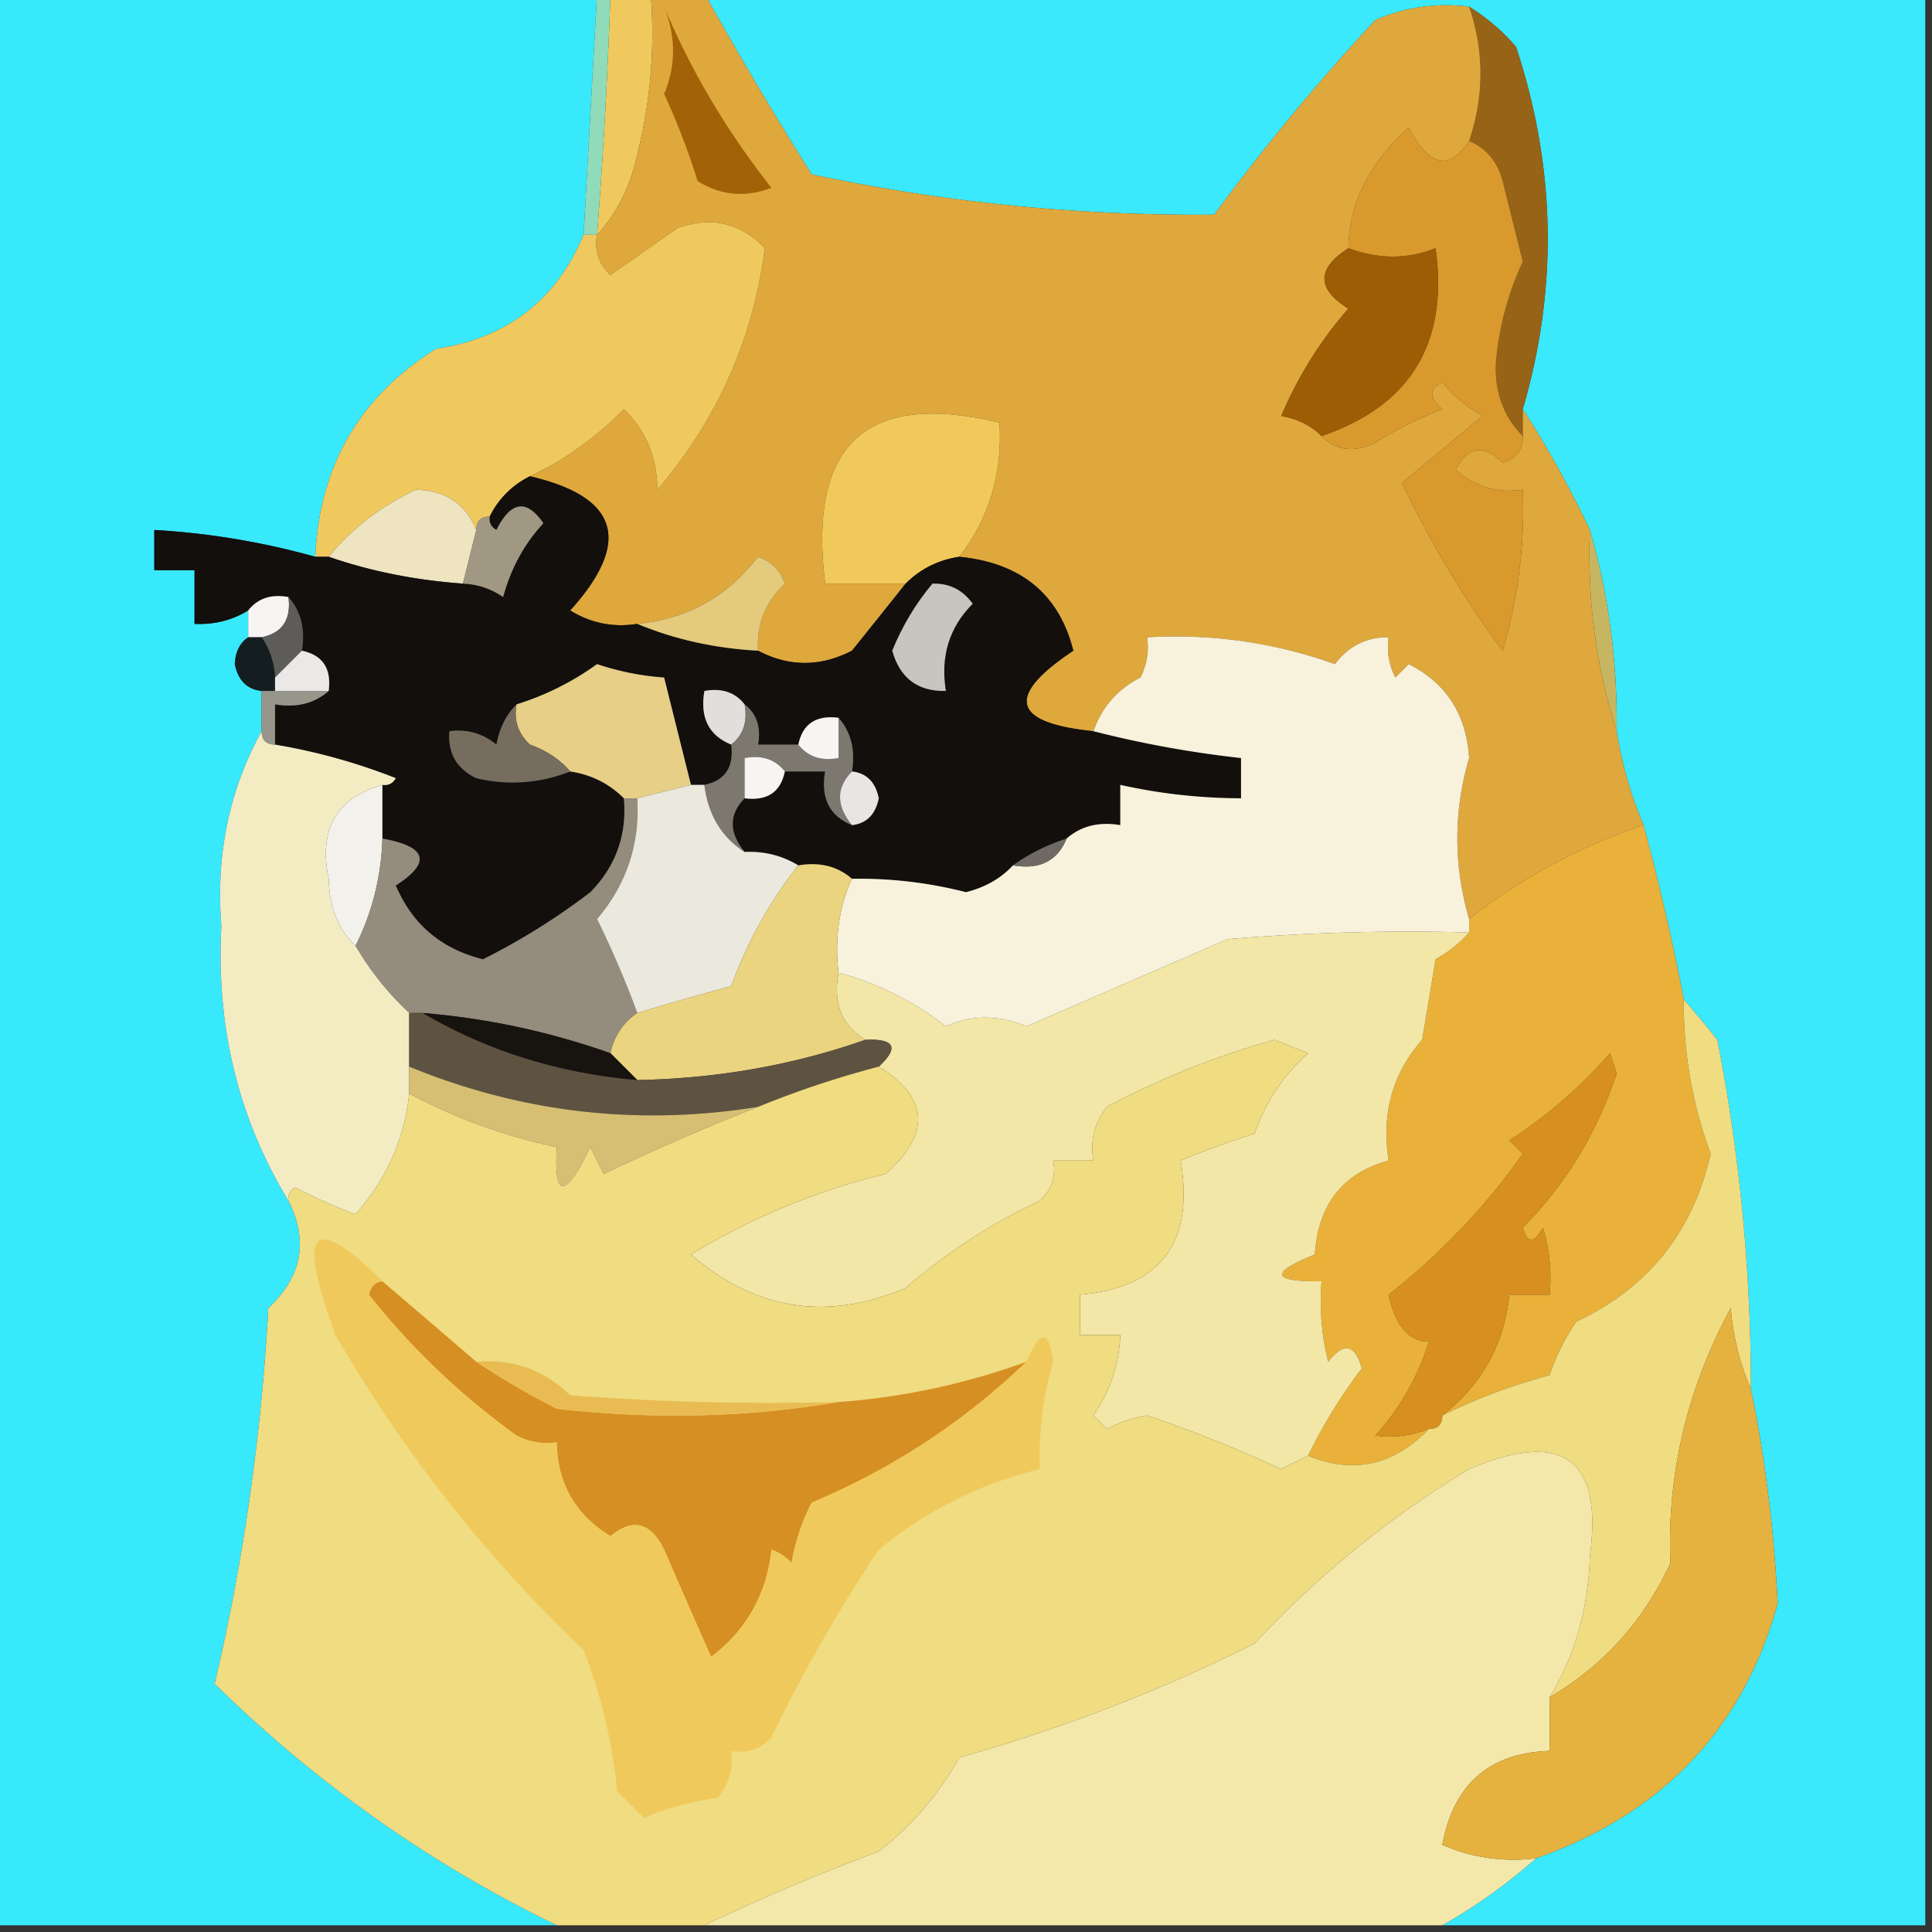 <svg xmlns="http://www.w3.org/2000/svg" width="144" height="144" style="shape-rendering:geometricPrecision;text-rendering:geometricPrecision;image-rendering:optimizeQuality;fill-rule:evenodd;clip-rule:evenodd"><rect width="100%" height="100%" fill="#333333" stroke="none"/><path style="opacity:1" fill="#38e9fc" d="M-.5-.5h45l-1 18c-2.047 4.876-5.714 7.709-11 8.5-5.696 3.554-8.696 8.72-9 15.5a56.43 56.43 0 0 0-12-2v3h3v4c1.459.067 2.792-.266 4-1v2c-.624.417-.957 1.084-1 2 .247 1.213.914 1.88 2 2v3c-2.424 4.41-3.424 9.243-3 14.5-.404 7.516 1.262 14.35 5 20.5 1.505 3 1.005 5.667-1.5 8-.526 9.555-1.86 18.888-4 28 7.592 7.448 16.092 13.448 25.5 18h-42V-.5z"/><path style="opacity:1" fill="#3ae9fb" d="M52.5-.5h91v144h-36a40.943 40.943 0 0 0 7-5c9.421-3.321 15.421-9.654 18-19-.282-5.528-.949-10.861-2-16a134.59 134.59 0 0 0-2.5-26 81.819 81.819 0 0 0-2.5-3 184.496 184.496 0 0 0-3-13 29.413 29.413 0 0 1-2-7c.056-5.231-.611-10.231-2-15a78.908 78.908 0 0 0-5-9c2.635-9.014 2.468-18.014-.5-27a14.694 14.694 0 0 0-3.5-3 13.118 13.118 0 0 0-7 1 166.888 166.888 0 0 0-12 14.5c-10.123.09-20.123-.91-30-3a290.635 290.635 0 0 1-8-13.5z"/><path style="opacity:1" fill="#efc95d" d="M45.5-.5h3a36.874 36.874 0 0 1-1 12c-.51 2.384-1.51 4.384-3 6 .466-5.991.799-11.991 1-18z"/><path style="opacity:1" fill="#976316" d="M109.5.5c1.294.79 2.461 1.79 3.5 3 2.968 8.986 3.135 17.986.5 27v2c-1.44-1.446-2.107-3.28-2-5.5.227-2.62.893-5.12 2-7.5l-1.5-6c-.377-1.442-1.21-2.442-2.5-3 1.127-3.357 1.127-6.69 0-10z"/><path style="opacity:1" fill="#90dbba" d="M44.5-.5h1a408.403 408.403 0 0 1-1 18h-1l1-18z"/><path style="opacity:1" fill="#dfa83c" d="M48.5-.5h4a290.635 290.635 0 0 0 8 13.5 138.573 138.573 0 0 0 30 3 166.888 166.888 0 0 1 12-14.5 13.118 13.118 0 0 1 7-1c1.127 3.31 1.127 6.643 0 10-1.476 2.261-2.976 1.928-4.5-1-2.94 2.639-4.44 5.639-4.5 9-2.377 1.53-2.377 3.03 0 4.5a29.686 29.686 0 0 0-5 8c1.237.232 2.237.732 3 1.5 1.1 1.098 2.434 1.265 4 .5a29.13 29.13 0 0 1 5-2.5c-1.006-.896-1.006-1.562 0-2a10.76 10.76 0 0 0 3 2.5l-6 5c2.1 4.427 4.6 8.594 7.5 12.5a37.12 37.12 0 0 0 1.5-12c-1.929.27-3.595-.23-5-1.5.921-1.756 2.088-1.923 3.5-.5 1.03-.336 1.53-1.003 1.5-2v-2a78.908 78.908 0 0 1 5 9c-.198 5.25.469 10.25 2 15a29.413 29.413 0 0 0 2 7 43.213 43.213 0 0 0-13 7c-1.171-4.018-1.171-8.018 0-12-.208-3.251-1.708-5.585-4.5-7l-1 1a4.934 4.934 0 0 1-.5-3c-1.643-.02-2.976.647-4 2a35.145 35.145 0 0 0-14-2 4.932 4.932 0 0 1-.5 3c-1.72.884-2.886 2.218-3.5 4-6.088-.613-6.588-2.613-1.5-6-1.06-4.21-3.894-6.543-8.5-7 2.22-2.863 3.22-6.196 3-10-9.95-2.39-14.282 1.61-13 12h6c-1.31 1.648-2.643 3.314-4 5-2.359 1.214-4.692 1.214-7 0-.117-1.983.55-3.65 2-5-.333-1-1-1.667-2-2-2.286 2.976-5.286 4.643-9 5-1.788.285-3.455-.048-5-1 4.623-5.128 3.623-8.462-3-10 2.548-1.192 4.882-2.858 7-5 1.63 1.559 2.464 3.559 2.5 6 4.471-5.253 7.138-11.253 8-18-1.808-1.896-3.975-2.396-6.5-1.5l-5 3.5c-.886-.825-1.219-1.825-1-3 1.49-1.616 2.49-3.616 3-6a36.874 36.874 0 0 0 1-12z"/><path style="opacity:1" fill="#a26207" d="M49.5.5c2.003 4.774 4.67 9.274 8 13.5-1.94.743-3.774.576-5.5-.5A54.162 54.162 0 0 0 49.5 7c.886-2.112.886-4.278 0-6.5z"/><path style="opacity:1" fill="#d9992d" d="M109.5 10.5c1.29.558 2.123 1.558 2.5 3l1.5 6a22.198 22.198 0 0 0-2 7.5c-.107 2.22.56 4.054 2 5.5.03.997-.47 1.664-1.5 2-1.412-1.423-2.579-1.256-3.5.5 1.405 1.27 3.071 1.77 5 1.5a37.12 37.12 0 0 1-1.5 12 74.404 74.404 0 0 1-7.5-12.5l6-5a10.76 10.76 0 0 1-3-2.5c-1.006.438-1.006 1.104 0 2a29.13 29.13 0 0 0-5 2.5c-1.566.765-2.9.598-4-.5 6.64-2.269 9.473-6.936 8.5-14-2.081.833-4.248.833-6.5 0 .06-3.361 1.56-6.361 4.5-9 1.524 2.928 3.024 3.261 4.5 1z"/><path style="opacity:1" fill="#efc95d" d="M39.5 35.5a6.541 6.541 0 0 0-3 3c-.667 0-1 .333-1 1-.791-1.943-2.291-2.943-4.5-3-2.617 1.225-4.784 2.891-6.5 5h-1c.304-6.78 3.304-11.946 9-15.5 5.286-.791 8.953-3.624 11-8.5h1c-.219 1.175.114 2.175 1 3l5-3.5c2.525-.896 4.692-.396 6.5 1.5-.862 6.747-3.529 12.747-8 18-.036-2.441-.87-4.441-2.5-6-2.118 2.142-4.452 3.808-7 5z"/><path style="opacity:1" fill="#9d5d04" d="M100.5 18.5c2.252.833 4.419.833 6.5 0 .973 7.064-1.86 11.731-8.5 14-.763-.768-1.763-1.268-3-1.5a29.686 29.686 0 0 1 5-8c-2.377-1.47-2.377-2.97 0-4.5z"/><path style="opacity:1" fill="#f1c85a" d="M71.5 41.5c-1.562.233-2.895.9-4 2h-6c-1.282-10.39 3.05-14.39 13-12 .22 3.804-.78 7.137-3 10z"/><path style="opacity:1" fill="#eee4bf" d="m35.5 39.5-1 4c-3.54-.253-6.873-.92-10-2 1.716-2.109 3.883-3.775 6.5-5 2.209.057 3.709 1.057 4.5 3z"/><path style="opacity:1" fill="#120f0d" d="M39.5 35.5c6.623 1.538 7.623 4.872 3 10 1.545.952 3.212 1.285 5 1 2.773 1.157 5.773 1.824 9 2 2.308 1.214 4.641 1.214 7 0 1.357-1.686 2.69-3.352 4-5 1.105-1.1 2.438-1.767 4-2 4.606.457 7.44 2.79 8.5 7-5.088 3.387-4.588 5.387 1.5 6a79.849 79.849 0 0 0 11 2v3a41.744 41.744 0 0 1-9-1v3c-1.599-.268-2.932.066-4 1-1.495.489-2.829 1.155-4 2-.9.972-2.066 1.638-3.5 2a31.902 31.902 0 0 0-8.5-1c-1.068-.934-2.401-1.268-4-1-1.208-.734-2.541-1.067-4-1-1.186-1.461-1.186-2.795 0-4 1.679.215 2.679-.452 3-2h3c-.343 1.983.324 3.317 2 4 1.086-.12 1.753-.787 2-2-.247-1.213-.914-1.88-2-2 .268-1.599-.066-2.932-1-4-1.679-.215-2.679.452-3 2h-3c.237-1.291-.096-2.291-1-3-.709-.904-1.709-1.237-3-1-.343 1.983.324 3.317 2 4 .215 1.679-.452 2.679-2 3h-1l-2-8a20.228 20.228 0 0 1-5-1 20.815 20.815 0 0 1-6 3c-.768.763-1.268 1.763-1.5 3-1.011-.837-2.178-1.17-3.5-1-.14 1.624.527 2.79 2 3.5 2.385.556 4.718.39 7-.5 1.562.233 2.895.9 4 2 .236 2.726-.597 5.059-2.5 7a49.87 49.87 0 0 1-8 5c-3.098-.767-5.264-2.6-6.5-5.5 2.672-1.723 2.338-2.89-1-3.5v-4c.438.065.772-.101 1-.5a44.602 44.602 0 0 0-9-2.5v-3c1.599.268 2.932-.066 4-1 .215-1.679-.452-2.679-2-3 .268-1.599-.066-2.932-1-4-1.291-.237-2.291.096-3 1-1.208.734-2.541 1.067-4 1v-4h-3v-3a56.43 56.43 0 0 1 12 2h1c3.127 1.08 6.46 1.747 10 2a5.576 5.576 0 0 1 3 1c.58-2.137 1.58-3.97 3-5.5-1.249-1.824-2.415-1.657-3.5.5-.399-.228-.565-.562-.5-1a6.541 6.541 0 0 1 3-3z"/><path style="opacity:1" fill="#a19884" d="m34.5 43.5 1-4c0-.667.333-1 1-1-.065.438.101.772.5 1 1.085-2.157 2.251-2.324 3.5-.5-1.42 1.53-2.42 3.363-3 5.5a5.576 5.576 0 0 0-3-1z"/><path style="opacity:1" fill="#e4ca7c" d="M56.5 48.5c-3.227-.176-6.227-.843-9-2 3.714-.357 6.714-2.024 9-5 1 .333 1.667 1 2 2-1.45 1.35-2.117 3.017-2 5z"/><path style="opacity:1" fill="#f6f5f3" d="M21.5 44.5c.215 1.679-.452 2.679-2 3h-1v-2c.709-.904 1.709-1.237 3-1z"/><path style="opacity:1" fill="#5e5c59" d="M21.5 44.5c.934 1.068 1.268 2.401 1 4l-2 2a5.728 5.728 0 0 0-1-3c1.548-.321 2.215-1.321 2-3z"/><path style="opacity:1" fill="#c8c5bf" d="M69.5 43.5c1.256-.039 2.256.461 3 1.5-1.75 1.754-2.417 3.92-2 6.5-2.09.05-3.423-.95-4-3 .76-1.86 1.76-3.527 3-5z"/><path style="opacity:1" fill="#141e21" d="M18.5 47.5h1c.61.891.943 1.891 1 3v1h-1c-1.086-.12-1.753-.787-2-2 .043-.916.376-1.583 1-2z"/><path style="opacity:1" fill="#c7b661" d="M118.5 39.5c1.389 4.769 2.056 9.769 2 15-1.531-4.75-2.198-9.75-2-15z"/><path style="opacity:1" fill="#ebe9e7" d="M22.5 48.5c1.548.321 2.215 1.321 2 3h-4v-1l2-2z"/><path style="opacity:1" fill="#f8f2dc" d="M109.5 68.5v1c-6.009-.166-12.01 0-18 .5-5.02 2.178-10.02 4.345-15 6.5-2.107-.872-4.107-.872-6 0a22.584 22.584 0 0 0-8-4c-.302-2.56.032-4.893 1-7a31.902 31.902 0 0 1 8.5 1c1.434-.362 2.6-1.028 3.5-2 1.983.343 3.317-.323 4-2 1.068-.934 2.401-1.268 4-1v-3c2.955.659 5.955.992 9 1v-3a79.849 79.849 0 0 1-11-2c.614-1.782 1.78-3.116 3.5-4 .483-.948.65-1.948.5-3 4.813-.28 9.48.386 14 2 1.024-1.353 2.357-2.02 4-2a4.934 4.934 0 0 0 .5 3l1-1c2.792 1.415 4.292 3.749 4.5 7-1.171 3.982-1.171 7.982 0 12z"/><path style="opacity:1" fill="#e7cf87" d="m51.5 58.5-4 1h-1c-1.105-1.1-2.438-1.767-4-2-.761-.89-1.761-1.558-3-2-.886-.825-1.219-1.825-1-3a20.815 20.815 0 0 0 6-3c1.635.546 3.301.88 5 1l2 8z"/><path style="opacity:1" fill="#e1dfdc" d="M55.5 52.5c.237 1.291-.096 2.291-1 3-1.676-.683-2.343-2.017-2-4 1.291-.237 2.291.096 3 1z"/><path style="opacity:1" fill="#96978a" d="M19.5 51.5h5c-1.068.934-2.401 1.268-4 1v3c-.667 0-1-.333-1-1v-3z"/><path style="opacity:1" fill="#766d5e" d="M38.5 52.5c-.219 1.175.114 2.175 1 3 1.239.442 2.239 1.11 3 2a11.596 11.596 0 0 1-7 .5c-1.473-.71-2.14-1.876-2-3.5 1.322-.17 2.489.163 3.5 1 .232-1.237.732-2.237 1.5-3z"/><path style="opacity:1" fill="#7c7870" d="M55.5 52.5c.904.709 1.237 1.709 1 3h3c.709.904 1.709 1.237 3 1v-3c.934 1.068 1.268 2.401 1 4-1.186 1.205-1.186 2.539 0 4-1.676-.683-2.343-2.017-2-4h-3c-.709-.904-1.709-1.237-3-1v3c-1.186 1.205-1.186 2.539 0 4-1.723-1.105-2.723-2.772-3-5 1.548-.321 2.215-1.321 2-3 .904-.709 1.237-1.709 1-3z"/><path style="opacity:1" fill="#f6f5f4" d="M62.5 53.5v3c-1.291.237-2.291-.096-3-1 .321-1.548 1.321-2.215 3-2z"/><path style="opacity:1" fill="#f7f5f2" d="M58.5 57.5c-.321 1.548-1.321 2.215-3 2v-3c1.291-.237 2.291.096 3 1z"/><path style="opacity:1" fill="#e8e6e4" d="M63.5 57.5c1.086.12 1.753.787 2 2-.247 1.213-.914 1.88-2 2-1.186-1.461-1.186-2.795 0-4z"/><path style="opacity:1" fill="#6e6a63" d="M79.5 62.5c-.683 1.677-2.017 2.343-4 2 1.171-.845 2.505-1.511 4-2z"/><path style="opacity:1" fill="#e9b139" d="M122.5 61.5a184.496 184.496 0 0 1 3 13 32.155 32.155 0 0 0 2 11.5c-1.319 5.817-4.652 9.984-10 12.5a15.685 15.685 0 0 0-2 4 42.81 42.81 0 0 0-8 3c2.942-2.279 4.609-5.279 5-9h3a12.93 12.93 0 0 0-.5-5c-.654 1.196-1.154 1.196-1.5 0 3.208-3.24 5.541-7.073 7-11.5l-.5-1.5a35.077 35.077 0 0 1-7.5 6.5l1 1a49.764 49.764 0 0 1-10 10.5c.489 2.308 1.489 3.475 3 3.5a18.324 18.324 0 0 1-4 7c1.319.195 2.653.028 4-.5-2.617 2.722-5.617 3.389-9 2a37.785 37.785 0 0 1 4-6.5c-.51-1.826-1.344-1.993-2.5-.5a18.436 18.436 0 0 1-.5-6c-3.743.04-3.91-.626-.5-2 .247-3.732 2.081-6.065 5.5-7-.545-3.498.288-6.498 2.5-9l1-6c.995-.566 1.828-1.233 2.5-2v-1a43.213 43.213 0 0 1 13-7z"/><path style="opacity:1" fill="#f3f1eb" d="M28.5 58.5v4a18.976 18.976 0 0 1-2 8c-1.277-1.194-1.944-2.86-2-5-.768-3.678.565-6.011 4-7z"/><path style="opacity:1" fill="#948c7c" d="M46.5 59.5h1c.198 3.406-.802 6.406-3 9a75.534 75.534 0 0 1 3 7c-1.051.722-1.718 1.722-2 3a55.464 55.464 0 0 0-14-3h-1a21.628 21.628 0 0 1-4-5 18.976 18.976 0 0 0 2-8c3.338.61 3.672 1.777 1 3.5 1.236 2.9 3.402 4.733 6.5 5.5a49.87 49.87 0 0 0 8-5c1.903-1.941 2.736-4.274 2.5-7z"/><path style="opacity:1" fill="#ebe8de" d="M51.5 58.5h1c.277 2.228 1.277 3.895 3 5 1.459-.067 2.792.266 4 1-2.104 2.646-3.77 5.646-5 9a246.13 246.13 0 0 0-7 2 75.534 75.534 0 0 0-3-7c2.198-2.594 3.198-5.594 3-9l4-1z"/><path style="opacity:1" fill="#f3ecc3" d="M19.5 54.5c0 .667.333 1 1 1a44.602 44.602 0 0 1 9 2.5c-.228.399-.562.565-1 .5-3.435.989-4.768 3.322-4 7 .056 2.14.723 3.806 2 5a21.628 21.628 0 0 0 4 5v6c-.353 3.379-1.687 6.379-4 9a37.12 37.12 0 0 1-4.5-2c-.399.228-.565.562-.5 1-3.738-6.15-5.404-12.984-5-20.5-.424-5.257.576-10.09 3-14.5z"/><path style="opacity:1" fill="#f3e7a7" d="M109.5 69.5c-.672.767-1.505 1.434-2.5 2l-1 6c-2.212 2.502-3.045 5.502-2.5 9-3.419.935-5.253 3.268-5.5 7-3.41 1.374-3.243 2.04.5 2a18.436 18.436 0 0 0 .5 6c1.156-1.493 1.99-1.326 2.5.5a37.785 37.785 0 0 0-4 6.5c-.65.304-1.317.637-2 1a100.798 100.798 0 0 0-10-4c-1.054.18-2.054.513-3 1l-1-1c1.247-1.823 1.914-3.823 2-6h-3v-3c6.023-.538 8.523-3.871 7.5-10a66.778 66.778 0 0 1 5.5-2c.85-2.382 2.184-4.382 4-6l-2.5-1a61.186 61.186 0 0 0-12.5 5c-.929 1.189-1.262 2.522-1 4h-3c.219 1.175-.114 2.175-1 3a42.96 42.96 0 0 0-10 6.5c-5.87 2.488-11.203 1.655-16-2.5 4.573-2.768 9.406-4.768 14.5-6 3.404-3.007 3.237-5.674-.5-8 1.531-1.424 1.198-2.091-1-2-1.756-1.052-2.423-2.719-2-5a22.584 22.584 0 0 1 8 4c1.893-.872 3.893-.872 6 0 4.98-2.155 9.98-4.322 15-6.5 5.99-.5 11.991-.666 18-.5z"/><path style="opacity:1" fill="#ead47f" d="M59.5 64.5c1.599-.268 2.932.066 4 1-.968 2.107-1.302 4.44-1 7-.423 2.281.244 3.948 2 5-5.372 1.887-11.04 2.887-17 3l-2-2c.282-1.278.949-2.278 2-3a246.13 246.13 0 0 1 7-2c1.23-3.354 2.896-6.354 5-9z"/><path style="opacity:1" fill="#5e5241" d="M30.5 75.5h1c4.823 2.827 10.156 4.494 16 5 5.96-.113 11.628-1.113 17-3 2.198-.091 2.531.576 1 2a71.237 71.237 0 0 0-9 3c-8.955 1.435-17.621.435-26-3v-4z"/><path style="opacity:1" fill="#17130f" d="M31.5 75.5a55.464 55.464 0 0 1 14 3l2 2c-5.844-.506-11.177-2.173-16-5z"/><path style="opacity:1" fill="#d6be73" d="M30.5 79.5c8.379 3.435 17.045 4.435 26 3a173.945 173.945 0 0 0-11.5 5l-1-2c-1.891 3.87-2.724 3.87-2.5 0-3.92-.83-7.587-2.163-11-4v-2z"/><path style="opacity:1" fill="#f0dc81" d="M125.5 74.5c.815.93 1.648 1.93 2.5 3a134.59 134.59 0 0 1 2.5 26c-.809-1.792-1.309-3.792-1.5-6-3.253 6.006-4.753 12.339-4.5 19-1.987 4.317-4.987 7.65-9 10 1.879-3.082 2.879-6.582 3-10.5.982-7.296-2.018-9.463-9-6.5a74.848 74.848 0 0 0-16 13c-6.934 3.485-14.268 6.318-22 8.5a23.071 23.071 0 0 1-6 7 160.444 160.444 0 0 0-13 5.5h-11c-9.408-4.552-17.908-10.552-25.5-18 2.14-9.112 3.474-18.445 4-28 2.505-2.333 3.005-5 1.5-8-.065-.438.101-.772.5-1a37.12 37.12 0 0 0 4.5 2c2.313-2.621 3.647-5.621 4-9 3.413 1.837 7.08 3.17 11 4-.224 3.87.609 3.87 2.5 0l1 2a173.945 173.945 0 0 1 11.5-5 71.237 71.237 0 0 1 9-3c3.737 2.326 3.904 4.993.5 8-5.094 1.232-9.927 3.232-14.5 6 4.797 4.155 10.13 4.988 16 2.5a42.96 42.96 0 0 1 10-6.5c.886-.825 1.219-1.825 1-3h3c-.262-1.478.071-2.811 1-4a61.186 61.186 0 0 1 12.5-5l2.5 1c-1.816 1.618-3.15 3.618-4 6a66.778 66.778 0 0 0-5.5 2c1.023 6.129-1.477 9.462-7.5 10v3h3c-.086 2.177-.753 4.177-2 6l1 1c.946-.487 1.946-.82 3-1a100.798 100.798 0 0 1 10 4c.683-.363 1.35-.696 2-1 3.383 1.389 6.383.722 9-2 .667 0 1-.333 1-1a42.81 42.81 0 0 1 8-3 15.685 15.685 0 0 1 2-4c5.348-2.516 8.681-6.683 10-12.5a32.155 32.155 0 0 1-2-11.5z"/><path style="opacity:1" fill="#d7901f" d="M107.5 105.5c0 .667-.333 1-1 1-1.347.528-2.681.695-4 .5a18.324 18.324 0 0 0 4-7c-1.511-.025-2.511-1.192-3-3.5a49.764 49.764 0 0 0 10-10.5l-1-1a35.077 35.077 0 0 0 7.5-6.5l.5 1.5c-1.459 4.427-3.792 8.26-7 11.5.346 1.196.846 1.196 1.5 0 .494 1.634.66 3.3.5 5h-3c-.391 3.721-2.058 6.721-5 9z"/><path style="opacity:1" fill="#d68f22" d="M28.5 95.5c2.308 1.97 4.642 3.97 7 6a60.733 60.733 0 0 0 6 3.5c7.18.821 14.18.655 21-.5a51.977 51.977 0 0 0 14-3c-4.646 4.467-9.98 7.967-16 10.5a15.28 15.28 0 0 0-1.5 4.5 3.647 3.647 0 0 0-1.5-1c-.36 3.331-1.86 5.997-4.5 8a1257.43 1257.43 0 0 1-3.5-8c-1.003-2.042-2.337-2.375-4-1-2.634-1.624-3.967-3.957-4-7a4.934 4.934 0 0 1-3-.5c-4.2-3.036-7.867-6.536-11-10.5.124-.607.457-.94 1-1z"/><path style="opacity:1" fill="#f0c95c" d="M28.5 95.5c-.543.06-.876.393-1 1 3.133 3.964 6.8 7.464 11 10.5a4.934 4.934 0 0 0 3 .5c.033 3.043 1.366 5.376 4 7 1.663-1.375 2.997-1.042 4 1a1257.43 1257.43 0 0 0 3.5 8c2.64-2.003 4.14-4.669 4.5-8a3.647 3.647 0 0 1 1.5 1 15.28 15.28 0 0 1 1.5-4.5c6.02-2.533 11.354-6.033 16-10.5 1.023-2.406 1.69-2.406 2 0a24.846 24.846 0 0 0-1 8c-4.424 1.075-8.424 3.075-12 6a114.099 114.099 0 0 0-8 14c-.825.886-1.825 1.219-3 1 .17 1.322-.163 2.489-1 3.5a20.428 20.428 0 0 0-5.5 1.5l-2-2a39.437 39.437 0 0 0-2.5-10.5A105.222 105.222 0 0 1 25 99.5c-2.917-7.895-1.75-9.228 3.5-4z"/><path style="opacity:1" fill="#e9bc53" d="M35.5 101.5c2.726-.236 5.059.597 7 2.5 6.658.5 13.325.666 20 .5-6.82 1.155-13.82 1.321-21 .5a60.733 60.733 0 0 1-6-3.5z"/><path style="opacity:1" fill="#f3e8a9" d="M115.5 126.5v4c-4.495.157-7.161 2.49-8 7a13.116 13.116 0 0 0 7 1 40.943 40.943 0 0 1-7 5h-55a160.444 160.444 0 0 1 13-5.5 23.071 23.071 0 0 0 6-7c7.732-2.182 15.066-5.015 22-8.5a74.848 74.848 0 0 1 16-13c6.982-2.963 9.982-.796 9 6.5-.121 3.918-1.121 7.418-3 10.5z"/><path style="opacity:1" fill="#e5b23f" d="M130.5 103.5c1.051 5.139 1.718 10.472 2 16-2.579 9.346-8.579 15.679-18 19a13.116 13.116 0 0 1-7-1c.839-4.51 3.505-6.843 8-7v-4c4.013-2.35 7.013-5.683 9-10-.253-6.661 1.247-12.994 4.5-19 .191 2.208.691 4.208 1.5 6z"/></svg>